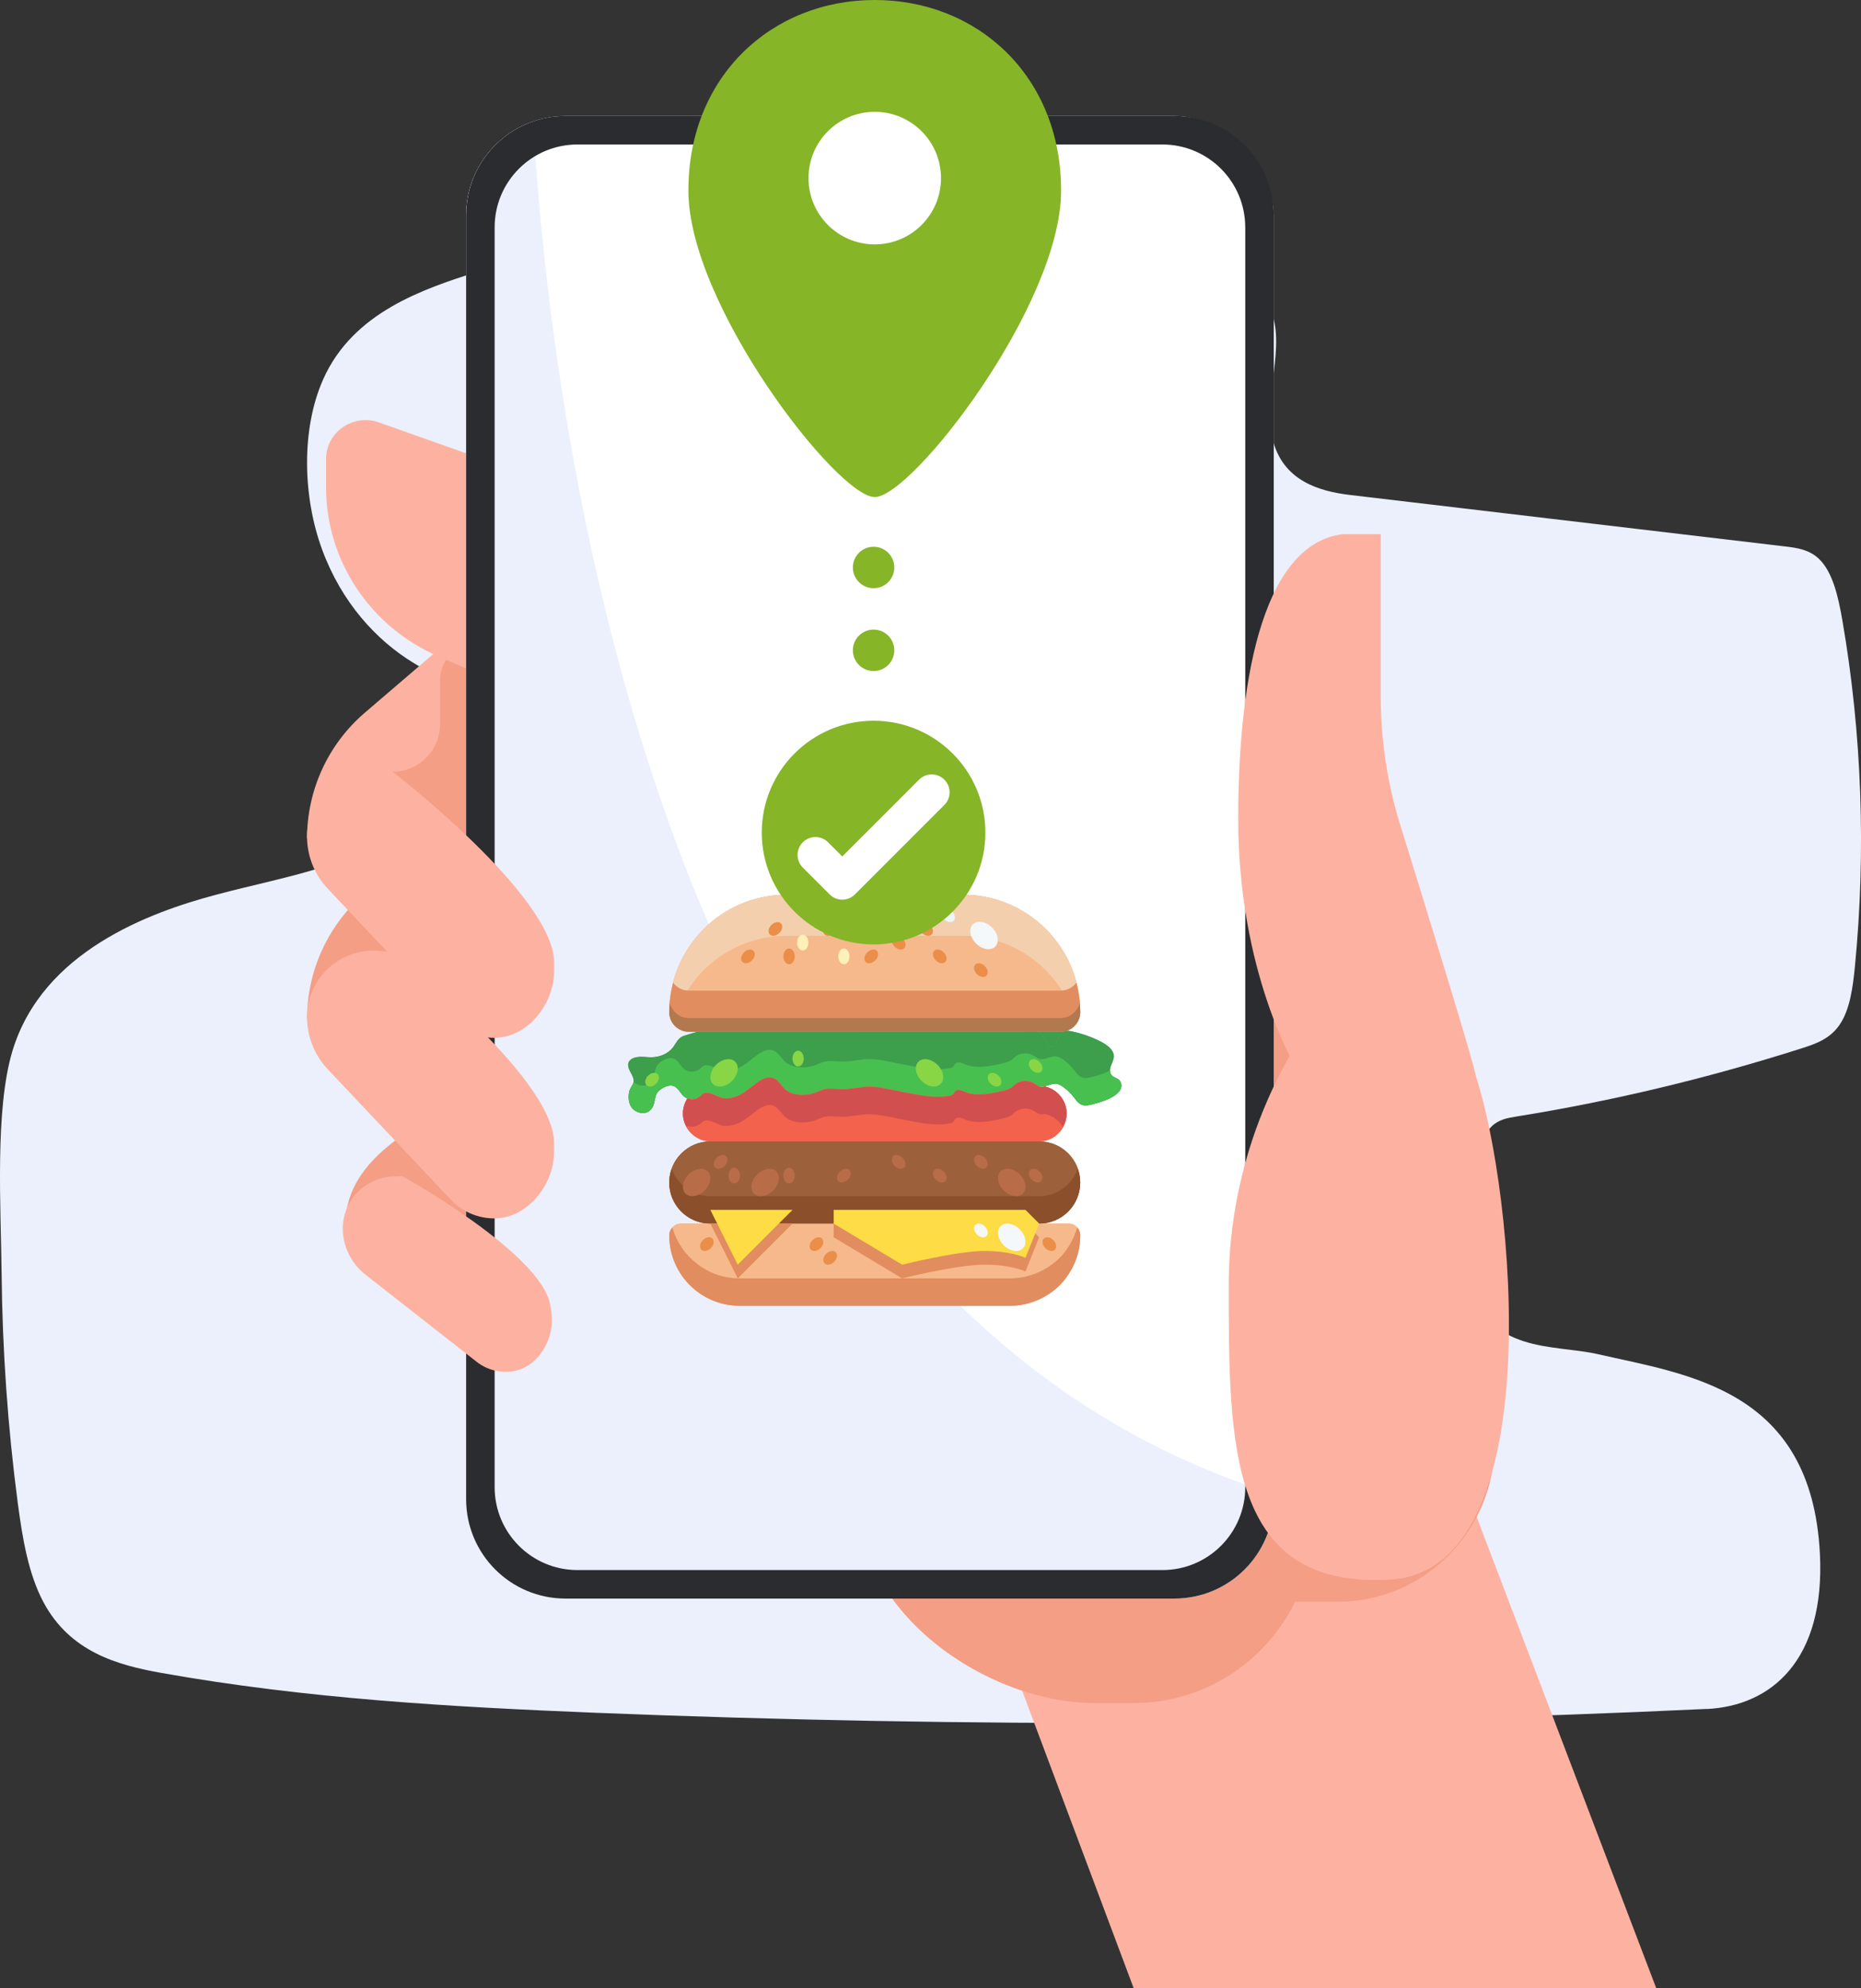 <?xml version="1.0" encoding="UTF-8"?><svg id="Capa_2" xmlns="http://www.w3.org/2000/svg" viewBox="0 0 1056.61 1128.59"><rect x="0" y="0" width="1056.61" height="1128.59" fill="#333333" stroke="none"/><defs><style>.cls-1{fill:#46474c;}.cls-2{fill:#f49e85;}.cls-3{fill:#88d645;}.cls-4{fill:#fff;}.cls-5{fill:#f6b98c;}.cls-6{fill:#9c613b;}.cls-7{fill:#eef6fc;}.cls-8{fill:#b96c48;}.cls-9{fill:#3d9e4b;}.cls-10{fill:#fdb2a1;}.cls-11{fill:#d24f4f;}.cls-12{fill:#eb8e49;}.cls-13{fill:#47c04f;}.cls-14{fill:#8b4f2c;}.cls-15{fill:#fdf0b8;}.cls-16{fill:#f2624c;}.cls-17{fill:#e18d5f;}.cls-18{fill:#2b2c2f;}.cls-19{fill:#86b528;}.cls-20{fill:#b2784f;}.cls-21{fill:#fddc45;}.cls-22{fill:#f4cfae;}.cls-23{fill:#ebf0fc;}.cls-24{fill:#f4f8fb;}</style></defs><g id="BACKGROUND"><path class="cls-23" d="M968.98,970.1c36.74-1.73,67.36-27.78,64.3-88.1-4.75-93.65-75.02-101.63-126.09-113.33-25.32-5.8-62.52,.13-73.78-41.79-6.26-23.34-2.58-50.22,5.33-72.48,2.04-5.75,4.48-11.48,8.19-15.06,4.05-3.91,9.1-4.76,13.94-5.54,54.64-8.79,108.95-21.79,162.64-38.92,7.58-2.42,15.58-5.27,21.03-13.3,5.74-8.47,7.44-20.97,8.59-32.74,6.41-65.44,3.98-132.67-7.11-196.78-2.28-13.19-5.46-27.35-13.28-34.82-5.58-5.33-12.55-6.27-19.2-7.06-82.35-9.74-164.69-19.48-247.04-29.22-17.37-2.05-38.39-8.01-44.01-31.95-5.61-23.87,8.19-53.11-1.5-74.04-6.4-13.83-19.63-15.85-31.1-16.49-93.79-5.19-187.66-7.76-281.52-7.69-23.47,.02-46.93,.2-70.4,.54-19.13,.28-40.44-2.77-59.83,1.12-2.8,.56-5.56,1.27-8.27,2.15-28.9,9.42-69.33,22.34-86.39,60.74-12.61,28.39-11.56,66.82-.59,96.62,10.96,29.79,30.61,51.45,52.08,64.45,13.28,8.04,29.7,16.77,32.18,37.35,2.28,18.95-9.3,35.2-20.67,45.06-37.04,32.12-81.66,37.81-124.09,49.14-37.12,9.91-98.18,31.9-115.32,88.59-10.13,33.52-6.51,89.95-6.16,125.94,.43,43.83,3.5,87.61,9.18,130.66,2.62,19.83,6.01,40.21,14.52,56.18,15.2,28.54,42.33,35.88,66.99,40.28,81.89,14.6,164.45,19.33,246.92,22.64,210.1,8.42,420.37,7.69,630.44-2.2Z"/></g><g id="OBJECTS"><g><g><g><g><rect class="cls-2" x="643.67" y="454.25" width="102.5" height="275.13"/><path class="cls-2" d="M195.91,697.01h0c0-22.5,11.97-38.1,32.77-52.74l42.76-33.57,64.74-5.39v70.9l-75.53,53.18-64.74-32.37Z"/><path class="cls-2" d="M174.33,578.33h0c0-27.39,11.97-53.42,32.77-71.24l42.76-36.65,64.74-10.79v86.32l-75.53,64.74-64.74-32.37Z"/><polygon class="cls-10" points="578.93 955.96 643.67 1128.59 940.37 1128.59 829.33 837.28 578.93 842.67 578.93 955.96"/><path class="cls-2" d="M487.22,805.63v46.03c0,63.56,72.3,115.09,134.87,115.09h21.64c38.81,0,74.29-22.28,91.65-57.54h24.31c49.14,0,88.98-40.47,88.98-90.39v-24.7H487.22v11.51Z"/><g><path class="cls-10" d="M174.33,475.83h0c0-27.39,11.97-53.42,32.77-71.24l42.76-36.65,64.74-10.79v86.32l-75.53,64.74-64.74-32.37Z"/><path class="cls-2" d="M267.88,364.93c-10.41,1.73-18.03,10.74-18.03,21.29v24.88c0,14.9-12.08,26.97-26.97,26.97v62.04l16.18,8.09,75.53-64.74v-86.32l-46.71,7.78Z"/></g></g><path class="cls-10" d="M325.38,278.81l-110.22-39.02c-14.62-5.18-30.04,5.48-30.04,20.76v16.06c0,41.57,24.98,79.21,63.67,95.95l76.59,33.14v-126.89Z"/></g><g><rect class="cls-4" x="264.65" y="65.83" width="458.55" height="841.57" rx="56.43" ry="56.43"/><path class="cls-23" d="M302.67,68.97c-22.11,7.64-38.02,28.59-38.02,53.3V850.98c0,31.16,25.26,56.43,56.43,56.43h345.69c31.17,0,56.43-25.26,56.43-56.43v-3C369.66,738.67,312.04,231.31,302.67,68.97Z"/><g><path class="cls-18" d="M588.33,65.83H321.08c-31.17,0-56.43,25.26-56.43,56.43V850.98c0,31.17,25.26,56.43,56.43,56.43h345.69c31.17,0,56.43-25.26,56.43-56.43V122.26c0-31.17-25.26-56.43-56.43-56.43h-78.44Zm118.68,63.21V844.2c0,25.97-21.05,47.02-47.02,47.02H327.86c-25.97,0-47.02-21.05-47.02-47.02V129.04c0-25.97,21.05-47.02,47.02-47.02h75.7l3.18,12.73c2.09,8.37,9.62,14.25,18.25,14.25h137.86c8.63,0,16.15-5.87,18.25-14.25l3.18-12.73h75.7c25.97,0,47.02,21.05,47.02,47.02Z"/><rect class="cls-1" x="442.68" y="76.62" width="107.89" height="16.18" rx="7.05" ry="7.05"/></g></g><g><g><path class="cls-10" d="M735.38,605.3s-32.37-53.95-32.37-140.26,16.18-156.45,59.34-161.84h21.58v91.94c0,24.82,3.73,49.46,11.09,73.16,15.79,50.85,42.86,138.58,42.86,142.4,0,44.49-75.53,80.92-102.5-5.39Z"/><path class="cls-10" d="M746.17,578.33s-48.55,59.34-48.55,151.05,0,172.63,91.71,167.24c91.71-5.39,70.13-221.18,48.55-285.92-21.58-64.74-91.71-32.37-91.71-32.37Z"/></g><path class="cls-10" d="M314.59,545.96c-.54-37.78-91.71-107.89-91.71-107.89l-6.63-.74c-22.37-2.49-41.93,15.02-41.93,37.52h0c0,11.02,4.22,21.62,11.78,29.63l69.89,74c6.41,6.79,15.33,10.63,24.67,10.63h0c18.74,0,33.93-19.03,33.93-37.76v-5.39Z"/><path class="cls-10" d="M314.59,648.46c-.54-37.78-91.71-107.89-91.71-107.89l-6.63-.74c-22.37-2.49-41.93,15.02-41.93,37.52h0c0,11.02,4.22,21.62,11.78,29.63l69.89,74c6.41,6.79,15.33,10.63,24.67,10.63h0c18.74,0,33.93-19.03,33.93-37.76v-5.39Z"/><path class="cls-10" d="M312.43,740.85c-4.85-29.34-84.02-73.23-84.02-73.23l-5.24,.2c-17.7,.69-30.87,16.61-28.23,34.12h0c1.29,8.58,5.81,16.33,12.64,21.68l63.07,49.4c5.78,4.53,13.18,6.48,20.44,5.38h0c14.58-2.2,24.18-18.78,21.98-33.37l-.63-4.2Z"/></g></g><g><g><path class="cls-19" d="M496.65,0c-58.43,0-105.81,43.23-105.81,108.16s84.64,173.99,105.81,173.99,105.81-109.06,105.81-173.99S555.09,0,496.65,0Z"/><circle class="cls-4" cx="496.65" cy="101.1" r="37.62"/></g><g><g><path class="cls-6" d="M402.84,694.54c-12.68-.23-22.87-10.58-22.87-23.33,0-6.46,2.64-12.29,6.84-16.49,4.2-4.2,10.03-6.84,16.49-6.84h186.68c12.91,0,23.33,10.42,23.33,23.33,0,6.46-2.64,12.29-6.84,16.49-4.2,4.2-10.03,6.84-16.49,6.84l-7.78-7.78h-108.9v7.78h-31.11l7.78-7.78h-46.67l3.11,6.22-3.11,1.56h-.47Z"/><path class="cls-5" d="M419.96,741.21c-22.09,0-39.98-17.89-39.98-39.98,0-3.73,2.96-6.69,6.69-6.69h16.65l3.11-1.56,12.45,24.89,23.33-23.33h31.11l38.89,23.33s31.11-7.78,46.67-7.78,23.33,3.89,23.33,3.89l7.78-19.45h16.65c3.73,0,6.69,2.96,6.69,6.69,0,11.05-4.51,21-11.67,28.31-7.31,7.16-17.27,11.67-28.31,11.67h-153.39Z"/><path class="cls-5" d="M546.67,507.86c36.79,0,66.66,29.87,66.66,66.66,0,1.17-.16,2.33-.54,3.34-1.4,4.51-5.6,7.78-10.58,7.78h-211.1c-6.14,0-11.12-4.98-11.12-11.12,0-18.43,7.47-35.08,19.52-47.14,12.06-12.06,28.7-19.52,47.14-19.52h100.03Z"/><polygon class="cls-21" points="449.98 686.77 442.2 694.54 418.87 717.88 406.42 692.99 403.31 686.77 449.98 686.77"/><path class="cls-21" d="M473.32,686.77h108.9l7.78,7.78-7.78,19.45s-7.78-3.89-23.33-3.89-46.67,7.78-46.67,7.78l-38.89-23.33v-7.78Z"/><g><path class="cls-9" d="M634.67,612.48c-.89-.58-2.01-.9-2.86-1.52-1.85-1.36-1.83-3.72-1.18-5.67,.65-1.95,1.81-3.84,1.76-5.85-.08-3.63-3.95-6.43-7.77-8.36-4.87-2.46-10.19-4.34-15.74-5.56-1.89-.41-4.05-.72-5.68,.16-3.29,1.76-1.81,6.77-5.36,8.18-.43,.17-.95,.27-1.4,.12-.29-.09-.52-.27-.73-.46-2.2-2-2.34-5.15-4.79-6.94-2.27-1.66-5.61-1.55-8.72-1.14-.48,.07-.96,.14-1.43,.21l-183.57-.15c-1.22,.09-7.96,2.14-9.08,2.55-3.24,1.16-4.32,4.34-6.23,6.75-2.51,3.16-7,5.22-11.65,5.35-2.33,.06-4.65-.33-6.97-.24-2.32,.09-4.82,.79-5.97,2.43-1.3,1.84-.45,4.16,.6,6.1,1.05,1.94,2.32,4.01,1.77,6.08-.3,1.13-1.11,2.12-1.67,3.18-.83,1.59-1.07,3.34-1.06,5.06,.02,2.42,.61,4.95,2.51,6.82,1.9,1.87,5.37,2.85,8.03,1.73,2.17-.92,3.27-2.93,3.8-4.86,.52-1.93,.64-3.96,1.61-5.78,1.23-2.32,6.14-5.33,9.42-4.25,3.13,1.03,3.99,4.58,6.46,6.27,2.41,1.65,6.42,1.48,8.6-.37,.62-.53,1.11-1.18,1.85-1.6,2.95-1.7,6.57,1.06,9.94,2.13,4.35,1.38,9.33-.29,12.98-2.65,3.65-2.36,6.59-5.42,10.51-7.48,1.43-.75,3.09-1.38,4.8-1.25,3.98,.32,5.57,4.19,8.19,6.63,4.09,3.81,11.62,4.14,17.3,2.03,2.51-.93,4.93-2.3,7.69-2.29,3.72,0,7.28,.49,11.03,.14,4.2-.4,8.32-1.32,12.57-1.27,3.37,.04,6.67,.69,9.95,1.33,3.87,.76,7.75,1.53,11.62,2.29,7.98,1.57,16.4,3.15,24.31,1.34,1.68-.39,1.42-2.06,2.93-2.78,1.53-.72,3.38,.19,4.96,.84,6.09,2.51,13.42,1.13,20.03-.31,2.19-.48,4.46-.99,6.19-2.17,1.04-.71,1.83-1.62,2.86-2.33,2.63-1.8,6.79-1.94,9.59-.32,1.19,.69,2.18,1.66,3.57,2.02,3.14,.82,6.3-1.83,9.55-1.42,1.41,.18,2.61,.9,3.68,1.66,2.44,1.73,4.56,3.76,6.27,5.99,1.42,1.86,2.88,4.07,5.53,4.55,1.4,.25,2.85-.06,4.22-.39,4.04-.97,8.05-2.18,11.56-4.07,2.18-1.18,4.21-2.69,5.15-4.66,.94-1.97,.52-4.47-1.52-5.8Z"/><path class="cls-9" d="M595.72,593.51c.21,.19,.44,.37,.73,.46,.45,.14,.96,.05,1.4-.12,3.54-1.41,2.07-6.42,5.36-8.18,.03-.02,.08,0,.11-.02h-14.25c.67,.22,1.3,.51,1.86,.92,2.46,1.79,2.6,4.94,4.79,6.94Z"/></g><path class="cls-16" d="M597.77,618.57c-1.41-.83-2.94-1.46-4.59-1.81h-.08c-.93,.31-1.94,.31-2.88,.08-.09-.02-.15-.08-.23-.11v-.54c-1.26-.41-2.22-1.28-3.34-1.93-2.8-1.63-6.96-1.49-9.59,.33-1.03,.72-1.83,1.64-2.86,2.35-1.73,1.19-4,1.71-6.19,2.19-6.6,1.45-13.94,2.85-20.03,.31-1.58-.66-3.43-1.58-4.96-.85-1.51,.72-1.24,2.41-2.93,2.8-7.91,1.83-16.33,.24-24.31-1.35-3.87-.77-7.75-1.54-11.62-2.32-3.27-.65-6.58-1.31-9.95-1.35-4.25-.05-8.37,.89-12.57,1.29-3.74,.36-7.31-.13-11.03-.14-2.76,0-5.19,1.37-7.69,2.31-5.68,2.14-13.21,1.8-17.3-2.05-2.62-2.46-4.21-6.37-8.19-6.7-1.7-.14-3.36,.5-4.8,1.26-3.92,2.08-6.86,5.17-10.51,7.56-3.65,2.39-8.62,4.08-12.98,2.68-3.37-1.08-7-3.87-9.94-2.15-.74,.43-1.23,1.08-1.85,1.62-.52,.44-1.15,.78-1.83,1.03v.51c-1.68,.64-3.72,.68-5.44,0l-.23,.71c-1.32,2.28-2.1,5.03-2.1,7.86,0,5.77,3.16,10.79,7.78,13.52,2.3,1.36,4.94,2.2,7.78,2.2h186.68c4.28,0,8.17-1.73,10.97-4.64,2.88-2.83,4.59-6.76,4.59-11.08,0-5.79-3.13-10.86-7.78-13.59Z"/></g><g><g><path class="cls-6" d="M402.84,694.54c-12.68-.23-22.87-10.58-22.87-23.33,0-6.46,2.64-12.29,6.84-16.49,4.2-4.2,10.03-6.84,16.49-6.84h186.68c12.91,0,23.33,10.42,23.33,23.33,0,6.46-2.64,12.29-6.84,16.49-4.2,4.2-10.03,6.84-16.49,6.84l-7.78-7.78h-108.9v7.78h-31.11l7.78-7.78h-46.67l3.11,6.22-3.11,1.56h-.47Z"/><path class="cls-5" d="M419.96,741.21c-22.09,0-39.98-17.89-39.98-39.98,0-3.73,2.96-6.69,6.69-6.69h16.65l3.11-1.56,12.45,24.89,23.33-23.33h31.11l38.89,23.33s31.11-7.78,46.67-7.78,23.33,3.89,23.33,3.89l7.78-19.45h16.65c3.73,0,6.69,2.96,6.69,6.69,0,11.05-4.51,21-11.67,28.31-7.31,7.16-17.27,11.67-28.31,11.67h-153.39Z"/><path class="cls-5" d="M546.67,507.86c36.79,0,66.66,29.87,66.66,66.66,0,1.17-.16,2.33-.54,3.34-1.4,4.51-5.6,7.78-10.58,7.78h-211.1c-6.14,0-11.12-4.98-11.12-11.12,0-18.43,7.47-35.08,19.52-47.14,12.06-12.06,28.7-19.52,47.14-19.52h100.03Z"/><polygon class="cls-21" points="449.98 686.77 442.2 694.54 418.87 717.88 406.42 692.99 403.31 686.77 449.98 686.77"/><path class="cls-21" d="M473.32,686.77h108.9l7.78,7.78-7.78,19.45s-7.78-3.89-23.33-3.89-46.67,7.78-46.67,7.78l-38.89-23.33v-7.78Z"/><g><path class="cls-9" d="M634.67,612.48c-.89-.58-2.01-.9-2.86-1.52-1.85-1.36-1.83-3.72-1.18-5.67,.65-1.95,1.81-3.84,1.76-5.85-.08-3.63-3.95-6.43-7.77-8.36-4.87-2.46-10.19-4.34-15.74-5.56-1.89-.41-4.05-.72-5.68,.16-3.29,1.76-1.81,6.77-5.36,8.18-.43,.17-.95,.27-1.4,.12-.29-.09-.52-.27-.73-.46-2.2-2-2.34-5.15-4.79-6.94-2.27-1.66-5.61-1.55-8.72-1.14-.48,.07-.96,.14-1.43,.21l-183.57-.15c-1.22,.09-7.96,2.14-9.08,2.55-3.24,1.16-4.32,4.34-6.23,6.75-2.51,3.16-7,5.22-11.65,5.35-2.33,.06-4.65-.33-6.97-.24-2.32,.09-4.82,.79-5.97,2.43-1.3,1.84-.45,4.16,.6,6.1,1.05,1.94,2.32,4.01,1.77,6.08-.3,1.13-1.11,2.12-1.67,3.18-.83,1.59-1.07,3.34-1.06,5.06,.02,2.42,.61,4.95,2.51,6.82,1.9,1.87,5.37,2.85,8.03,1.73,2.17-.92,3.27-2.93,3.8-4.86,.52-1.93,.64-3.96,1.61-5.78,1.23-2.32,6.14-5.33,9.42-4.25,3.13,1.03,3.99,4.58,6.46,6.27,2.41,1.65,6.42,1.48,8.6-.37,.62-.53,1.11-1.18,1.85-1.6,2.95-1.7,6.57,1.06,9.94,2.13,4.35,1.38,9.33-.29,12.98-2.65,3.65-2.36,6.59-5.42,10.51-7.48,1.43-.75,3.09-1.38,4.8-1.25,3.98,.32,5.57,4.19,8.19,6.63,4.09,3.81,11.62,4.14,17.3,2.03,2.51-.93,4.93-2.3,7.69-2.29,3.72,0,7.28,.49,11.03,.14,4.2-.4,8.32-1.32,12.57-1.27,3.37,.04,6.67,.69,9.95,1.33,3.87,.76,7.75,1.53,11.62,2.29,7.98,1.57,16.4,3.15,24.31,1.34,1.68-.39,1.42-2.06,2.93-2.78,1.53-.72,3.38,.19,4.96,.84,6.09,2.51,13.42,1.13,20.03-.31,2.19-.48,4.46-.99,6.19-2.17,1.04-.71,1.83-1.62,2.86-2.33,2.63-1.8,6.79-1.94,9.59-.32,1.19,.69,2.18,1.66,3.57,2.02,3.14,.82,6.3-1.83,9.55-1.42,1.41,.18,2.61,.9,3.68,1.66,2.44,1.73,4.56,3.76,6.27,5.99,1.42,1.86,2.88,4.07,5.53,4.55,1.4,.25,2.85-.06,4.22-.39,4.04-.97,8.05-2.18,11.56-4.07,2.18-1.18,4.21-2.69,5.15-4.66,.94-1.97,.52-4.47-1.52-5.8Z"/><path class="cls-9" d="M595.72,593.51c.21,.19,.44,.37,.73,.46,.45,.14,.96,.05,1.4-.12,3.54-1.41,2.07-6.42,5.36-8.18,.03-.02,.08,0,.11-.02h-14.25c.67,.22,1.3,.51,1.86,.92,2.46,1.79,2.6,4.94,4.79,6.94Z"/></g><path class="cls-16" d="M597.77,618.57c-1.41-.83-2.94-1.46-4.59-1.81h-.08c-.93,.31-1.94,.31-2.88,.08-.09-.02-.15-.08-.23-.11v-.54c-1.26-.41-2.22-1.28-3.34-1.93-2.8-1.63-6.96-1.49-9.59,.33-1.03,.72-1.83,1.64-2.86,2.35-1.73,1.19-4,1.71-6.19,2.19-6.6,1.45-13.94,2.85-20.03,.31-1.58-.66-3.43-1.58-4.96-.85-1.51,.72-1.24,2.41-2.93,2.8-7.91,1.83-16.33,.24-24.31-1.35-3.87-.77-7.75-1.54-11.62-2.32-3.27-.65-6.58-1.31-9.95-1.35-4.25-.05-8.37,.89-12.57,1.29-3.74,.36-7.31-.13-11.03-.14-2.76,0-5.19,1.37-7.69,2.31-5.68,2.14-13.21,1.8-17.3-2.05-2.62-2.46-4.21-6.37-8.19-6.7-1.7-.14-3.36,.5-4.8,1.26-3.92,2.08-6.86,5.17-10.51,7.56-3.65,2.39-8.62,4.08-12.98,2.68-3.37-1.08-7-3.87-9.94-2.15-.74,.43-1.23,1.08-1.85,1.62-.52,.44-1.15,.78-1.83,1.03v.51c-1.68,.64-3.72,.68-5.44,0l-.23,.71c-1.32,2.28-2.1,5.03-2.1,7.86,0,5.77,3.16,10.79,7.78,13.52,2.3,1.36,4.94,2.2,7.78,2.2h186.68c4.28,0,8.17-1.73,10.97-4.64,2.88-2.83,4.59-6.76,4.59-11.08,0-5.79-3.13-10.86-7.78-13.59Z"/></g><g><g><g><path class="cls-11" d="M397.32,638.07c.7-.47,1.17-1.17,1.87-1.56,2.96-1.71,6.61,1.01,9.96,2.1,4.36,1.4,9.33-.31,12.99-2.64,3.66-2.33,6.61-5.44,10.5-7.47,1.4-.78,3.11-1.4,4.82-1.24,3.97,.31,5.52,4.2,8.17,6.61,4.12,3.81,11.59,4.12,17.27,2.02,2.57-.93,4.98-2.26,7.7-2.26,3.73,0,7.31,.47,11.05,.08,4.2-.39,8.32-1.32,12.6-1.24,3.34,.08,6.61,.7,9.88,1.32,3.89,.78,7.78,1.56,11.67,2.33,8.01,1.56,16.41,3.11,24.27,1.32,1.71-.39,1.48-2.1,2.96-2.8,1.56-.7,3.42,.23,4.98,.86,6.07,2.49,13.46,1.17,19.99-.31,2.26-.47,4.51-1.01,6.22-2.18,1.01-.7,1.79-1.63,2.88-2.33,2.64-1.79,6.77-1.94,9.57-.31,1.17,.7,2.18,1.63,3.58,2.02,.93,.23,1.94,.23,2.88-.08h.08c4.37,.91,8.05,3.67,10.23,7.4,1.33-2.28,2.13-4.9,2.13-7.72,0-7.47-5.29-13.77-12.37-15.25h-.08c-.93,.31-1.94,.31-2.88,.08-1.4-.39-2.41-1.32-3.58-2.02-2.8-1.63-6.92-1.48-9.57,.31-1.09,.7-1.87,1.63-2.88,2.33-1.71,1.17-3.97,1.71-6.22,2.18-6.53,1.48-13.92,2.8-19.99,.31-1.56-.62-3.42-1.56-4.98-.86-1.48,.7-1.24,2.41-2.96,2.8-7.86,1.79-16.26,.23-24.27-1.32-3.89-.78-7.78-1.56-11.67-2.33-3.27-.62-6.53-1.24-9.88-1.32-4.28-.08-8.4,.86-12.6,1.24-3.73,.39-7.31-.08-11.05-.08-2.72,0-5.13,1.32-7.7,2.26-5.68,2.1-13.15,1.79-17.27-2.02-2.64-2.41-4.2-6.3-8.17-6.61-1.71-.16-3.42,.47-4.82,1.24-3.89,2.02-6.84,5.13-10.5,7.47-3.66,2.33-8.63,4.04-12.99,2.64-3.34-1.09-7-3.81-9.96-2.1-.7,.39-1.17,1.09-1.87,1.56-1.79,1.56-4.82,1.94-7.23,1.01l-.23,.7c-1.32,2.26-2.1,4.98-2.1,7.78s.81,5.41,2.13,7.69l.21-.62c2.41,.93,5.44,.54,7.23-1.01Z"/><path class="cls-22" d="M446.64,531.2h100.03c31,0,57,21.23,64.45,49.91,.72-.98,1.3-2.06,1.67-3.24,.39-1.01,.54-2.18,.54-3.34,0-36.79-29.87-66.66-66.66-66.66h-100.03c-18.43,0-35.08,7.47-47.14,19.52-12.06,12.06-19.52,28.7-19.52,47.14,0,2.48,.84,4.74,2.2,6.59,3.02-11.67,9.06-22.13,17.32-30.39,12.06-12.06,28.7-19.52,47.14-19.52Z"/><path class="cls-17" d="M602.2,562.31h-211.1c-3.67,0-6.89-1.8-8.92-4.53-1.39,5.36-2.2,10.95-2.2,16.75,0,6.14,4.98,11.12,11.12,11.12h211.1c4.98,0,9.18-3.27,10.58-7.78,.39-1.01,.54-2.18,.54-3.34,0-5.79-.82-11.39-2.21-16.75-2.01,2.74-5.24,4.53-8.91,4.53Z"/><path class="cls-20" d="M612.78,570.09c-1.4,4.51-5.6,7.78-10.58,7.78h-211.1c-5.23,0-9.58-3.62-10.77-8.48-.14,1.71-.35,3.39-.35,5.14,0,6.14,4.98,11.12,11.12,11.12h211.1c4.98,0,9.18-3.27,10.58-7.78,.39-1.01,.54-2.18,.54-3.34,0-1.86-.21-3.66-.37-5.48-.08,.34-.05,.73-.17,1.05Z"/><path class="cls-14" d="M589.99,678.99h-186.68c-10.15,0-18.69-6.51-21.91-15.56-.87,2.44-1.43,5.04-1.43,7.78,0,12.89,10.45,23.33,23.33,23.33h186.68c12.89,0,23.33-10.45,23.33-23.33,0-2.74-.56-5.33-1.43-7.78-3.21,9.04-11.76,15.56-21.91,15.56Z"/><path class="cls-17" d="M601.66,713.99c-7.31,7.16-17.27,11.67-28.31,11.67h-153.39c-18.21,0-33.4-12.24-38.23-28.88-1.07,1.18-1.75,2.72-1.75,4.46,0,22.09,17.89,39.98,39.98,39.98h153.39c11.05,0,21-4.51,28.31-11.67,7.16-7.31,11.67-17.27,11.67-28.31,0-1.75-.69-3.29-1.76-4.47-1.91,6.55-5.26,12.48-9.91,17.23Z"/><g><path class="cls-17" d="M473.32,694.54v7.78l38.89,23.33s31.11-7.78,46.67-7.78,23.33,3.89,23.33,3.89l7.78-19.45-7.78-7.78h-108.9Z"/><polygon class="cls-17" points="406.42 700.77 418.87 725.66 442.2 702.32 449.98 694.54 403.31 694.54 406.42 700.77"/></g></g><g><polygon class="cls-21" points="449.98 686.77 442.2 694.54 418.87 717.88 406.42 692.99 403.31 686.77 449.98 686.77"/><path class="cls-21" d="M473.32,686.77h108.9l7.78,7.78-7.78,19.45s-7.78-3.89-23.33-3.89-46.67,7.78-46.67,7.78l-38.89-23.33v-7.78Z"/></g></g><g><path class="cls-13" d="M634.67,612.48c-.89-.58-2.01-.9-2.86-1.52-1.11-.82-1.5-2.01-1.53-3.25-3.33,1.68-7.03,2.84-10.8,3.75-1.37,.33-2.82,.64-4.22,.39-2.65-.48-4.11-2.68-5.53-4.55-1.71-2.23-3.83-4.26-6.27-5.99-1.07-.76-2.27-1.49-3.68-1.66-3.26-.41-6.42,2.24-9.55,1.42-1.39-.36-2.38-1.33-3.57-2.02-2.8-1.61-6.96-1.47-9.59,.32-1.03,.71-1.83,1.62-2.86,2.33-1.73,1.18-4,1.69-6.19,2.17-6.6,1.44-13.94,2.82-20.03,.31-1.58-.65-3.43-1.56-4.96-.84-1.51,.71-1.24,2.39-2.93,2.78-7.91,1.81-16.33,.24-24.31-1.34-3.87-.76-7.75-1.53-11.62-2.29-3.27-.65-6.58-1.29-9.95-1.33-4.25-.05-8.37,.88-12.57,1.27-3.74,.35-7.31-.13-11.03-.14-2.76,0-5.19,1.36-7.69,2.29-5.68,2.11-13.21,1.78-17.3-2.03-2.62-2.44-4.21-6.31-8.19-6.63-1.7-.14-3.36,.49-4.8,1.25-3.92,2.06-6.86,5.12-10.51,7.48-3.65,2.36-8.62,4.04-12.98,2.65-3.37-1.07-7-3.83-9.94-2.13-.74,.43-1.23,1.07-1.85,1.6-2.18,1.85-6.19,2.03-8.6,.37-2.47-1.69-3.33-5.24-6.46-6.27-3.28-1.08-8.19,1.93-9.42,4.25-.96,1.82-1.08,3.84-1.61,5.78-.52,1.93-1.62,3.94-3.8,4.86-2.56,1.08-5.86,.19-7.79-1.56-.02,.11,0,.21-.02,.32-.3,1.13-1.11,2.12-1.67,3.18-.83,1.59-1.07,3.34-1.06,5.06,.02,2.42,.61,4.95,2.51,6.82,1.9,1.87,5.37,2.85,8.03,1.73,2.17-.92,3.27-2.93,3.8-4.86,.52-1.93,.64-3.96,1.61-5.78,1.23-2.32,6.14-5.33,9.42-4.25,3.13,1.03,3.99,4.58,6.46,6.27,2.41,1.65,6.42,1.48,8.6-.37,.62-.53,1.11-1.18,1.85-1.6,2.95-1.7,6.57,1.06,9.94,2.13,4.35,1.38,9.33-.29,12.98-2.65,3.65-2.36,6.59-5.42,10.51-7.48,1.43-.75,3.09-1.38,4.8-1.25,3.98,.32,5.57,4.19,8.19,6.63,4.09,3.81,11.62,4.14,17.3,2.03,2.51-.93,4.93-2.3,7.69-2.29,3.72,0,7.28,.49,11.03,.14,4.2-.4,8.32-1.32,12.57-1.27,3.37,.04,6.67,.69,9.95,1.33,3.87,.76,7.75,1.53,11.62,2.29,7.98,1.57,16.4,3.15,24.31,1.34,1.68-.39,1.42-2.06,2.93-2.78,1.53-.72,3.38,.19,4.96,.84,6.09,2.51,13.42,1.13,20.03-.31,2.19-.48,4.46-.99,6.19-2.17,1.04-.71,1.83-1.62,2.86-2.33,2.63-1.8,6.79-1.94,9.59-.32,1.19,.69,2.18,1.66,3.57,2.02,3.14,.82,6.3-1.83,9.55-1.42,1.41,.18,2.61,.9,3.68,1.66,2.44,1.73,4.56,3.76,6.27,5.99,1.42,1.86,2.88,4.07,5.53,4.55,1.4,.25,2.85-.06,4.22-.39,4.04-.97,8.05-2.18,11.56-4.07,2.18-1.18,4.21-2.69,5.15-4.66,.94-1.97,.52-4.47-1.52-5.8Z"/><path class="cls-13" d="M603.31,585.65h0s-.08,0-.11,.02c.03-.02,.08,0,.11-.02Z"/><path class="cls-13" d="M603.31,570.09h0s-.08,0-.11,.02c.03-.02,.08,0,.11-.02Z"/></g></g><g><ellipse class="cls-12" cx="424.67" cy="542.87" rx="4.47" ry="3.21" transform="translate(-259.45 459.05) rotate(-44.98)"/><ellipse class="cls-12" cx="494.67" cy="542.87" rx="4.47" ry="3.21" transform="translate(-238.97 508.54) rotate(-44.98)"/><ellipse class="cls-3" cx="453.14" cy="600.9" rx="3.21" ry="4.47"/><ellipse class="cls-12" cx="448" cy="542.87" rx="3.21" ry="4.47"/><ellipse class="cls-8" cx="416.89" cy="667.32" rx="3.21" ry="4.47"/><ellipse class="cls-15" cx="479.12" cy="542.87" rx="3.21" ry="4.47"/><ellipse class="cls-15" cx="455.78" cy="535.09" rx="3.21" ry="4.47"/><ellipse class="cls-12" cx="556.9" cy="550.65" rx="3.21" ry="4.47" transform="translate(-226.26 554.8) rotate(-44.98)"/><ellipse class="cls-8" cx="556.9" cy="659.54" rx="3.21" ry="4.47" transform="translate(-303.23 586.67) rotate(-44.98)"/><ellipse class="cls-12" cx="510.23" cy="535.09" rx="3.21" ry="4.47" transform="translate(-228.92 517.26) rotate(-44.98)"/><ellipse class="cls-12" cx="525.79" cy="527.31" rx="3.21" ry="4.47" transform="translate(-218.87 525.98) rotate(-44.98)"/><ellipse class="cls-12" cx="440.23" cy="527.31" rx="4.47" ry="3.21" transform="translate(-243.95 465.97) rotate(-45.02)"/><ellipse class="cls-8" cx="409.11" cy="659.54" rx="4.47" ry="3.21" transform="translate(-346.6 482.72) rotate(-45.02)"/><ellipse class="cls-8" cx="479.12" cy="667.32" rx="4.47" ry="3.21" transform="translate(-331.58 534.52) rotate(-45.02)"/><ellipse class="cls-3" cx="564.68" cy="612.87" rx="3.21" ry="4.47" transform="translate(-267.96 578.51) rotate(-44.98)"/><ellipse class="cls-3" cx="370.22" cy="612.87" rx="4.47" ry="3.21" transform="translate(-324.99 441.53) rotate(-45.02)"/><ellipse class="cls-12" cx="471.34" cy="527.31" rx="4.47" ry="3.21" transform="translate(-234.83 487.98) rotate(-45.02)"/><ellipse class="cls-12" cx="533.57" cy="542.87" rx="3.21" ry="4.47" transform="translate(-227.59 536.03) rotate(-44.98)"/><ellipse class="cls-12" cx="463.56" cy="706.21" rx="4.47" ry="3.21" transform="translate(-363.54 534.35) rotate(-44.98)"/><ellipse class="cls-12" cx="471.34" cy="713.99" rx="4.47" ry="3.21" transform="translate(-366.88 542.7) rotate(-45.02)"/><ellipse class="cls-12" cx="401.33" cy="706.21" rx="4.47" ry="3.21" transform="translate(-381.89 490.9) rotate(-45.02)"/><ellipse class="cls-12" cx="595.79" cy="706.21" rx="3.21" ry="4.47" transform="translate(-324.84 627.82) rotate(-44.98)"/><ellipse class="cls-8" cx="448" cy="667.32" rx="3.21" ry="4.47"/><ellipse class="cls-8" cx="510.23" cy="659.54" rx="3.21" ry="4.47" transform="translate(-316.89 553.68) rotate(-44.98)"/><ellipse class="cls-8" cx="588.01" cy="667.32" rx="3.21" ry="4.47" transform="translate(-299.62 610.94) rotate(-44.98)"/><ellipse class="cls-8" cx="533.57" cy="667.32" rx="3.21" ry="4.47" transform="translate(-315.56 572.45) rotate(-44.98)"/><ellipse class="cls-3" cx="588.01" cy="605.1" rx="3.21" ry="4.47" transform="translate(-255.64 592.73) rotate(-44.98)"/><ellipse class="cls-15" cx="494.67" cy="527.31" rx="3.21" ry="4.47"/><ellipse class="cls-3" cx="411.09" cy="608.98" rx="8.93" ry="6.42" transform="translate(-310.16 468.8) rotate(-44.98)"/><ellipse class="cls-3" cx="527.76" cy="608.98" rx="6.42" ry="8.93" transform="translate(-276.06 551.83) rotate(-45.02)"/><ellipse class="cls-8" cx="574.43" cy="671.21" rx="6.42" ry="8.93" transform="translate(-306.39 603.08) rotate(-45.02)"/><ellipse class="cls-8" cx="434.42" cy="671.21" rx="8.93" ry="6.42" transform="translate(-347.32 503.51) rotate(-44.98)"/><ellipse class="cls-8" cx="395.53" cy="671.21" rx="8.93" ry="6.42" transform="translate(-358.7 476.02) rotate(-44.98)"/><ellipse class="cls-7" cx="538.27" cy="519.53" rx="3.21" ry="4.47" transform="translate(-209.72 532.52) rotate(-44.98)"/><ellipse class="cls-24" cx="558.7" cy="531.02" rx="6.42" ry="8.93" transform="translate(-211.84 550.86) rotate(-45.02)"/><ellipse class="cls-24" cx="574.43" cy="702.32" rx="6.42" ry="8.93" transform="translate(-328.4 612.2) rotate(-45.02)"/><ellipse class="cls-24" cx="556.9" cy="698.44" rx="3.21" ry="4.47" transform="translate(-330.72 598.05) rotate(-44.98)"/></g></g></g><g><circle class="cls-19" cx="495.99" cy="472.6" r="63.48"/><path class="cls-4" d="M478.22,510.69c-2.6,0-5.2-.99-7.18-2.98l-15.24-15.24c-3.97-3.97-3.97-10.4,0-14.36,3.97-3.97,10.4-3.97,14.36,0l8.05,8.05,43.6-43.6c3.97-3.97,10.4-3.97,14.36,0,3.97,3.97,3.97,10.4,0,14.36l-50.79,50.79c-1.98,1.98-4.58,2.98-7.18,2.98Z"/></g><circle class="cls-19" cx="495.99" cy="322.12" r="11.76"/><circle class="cls-19" cx="495.99" cy="369.14" r="11.76"/></g></g></g></svg>